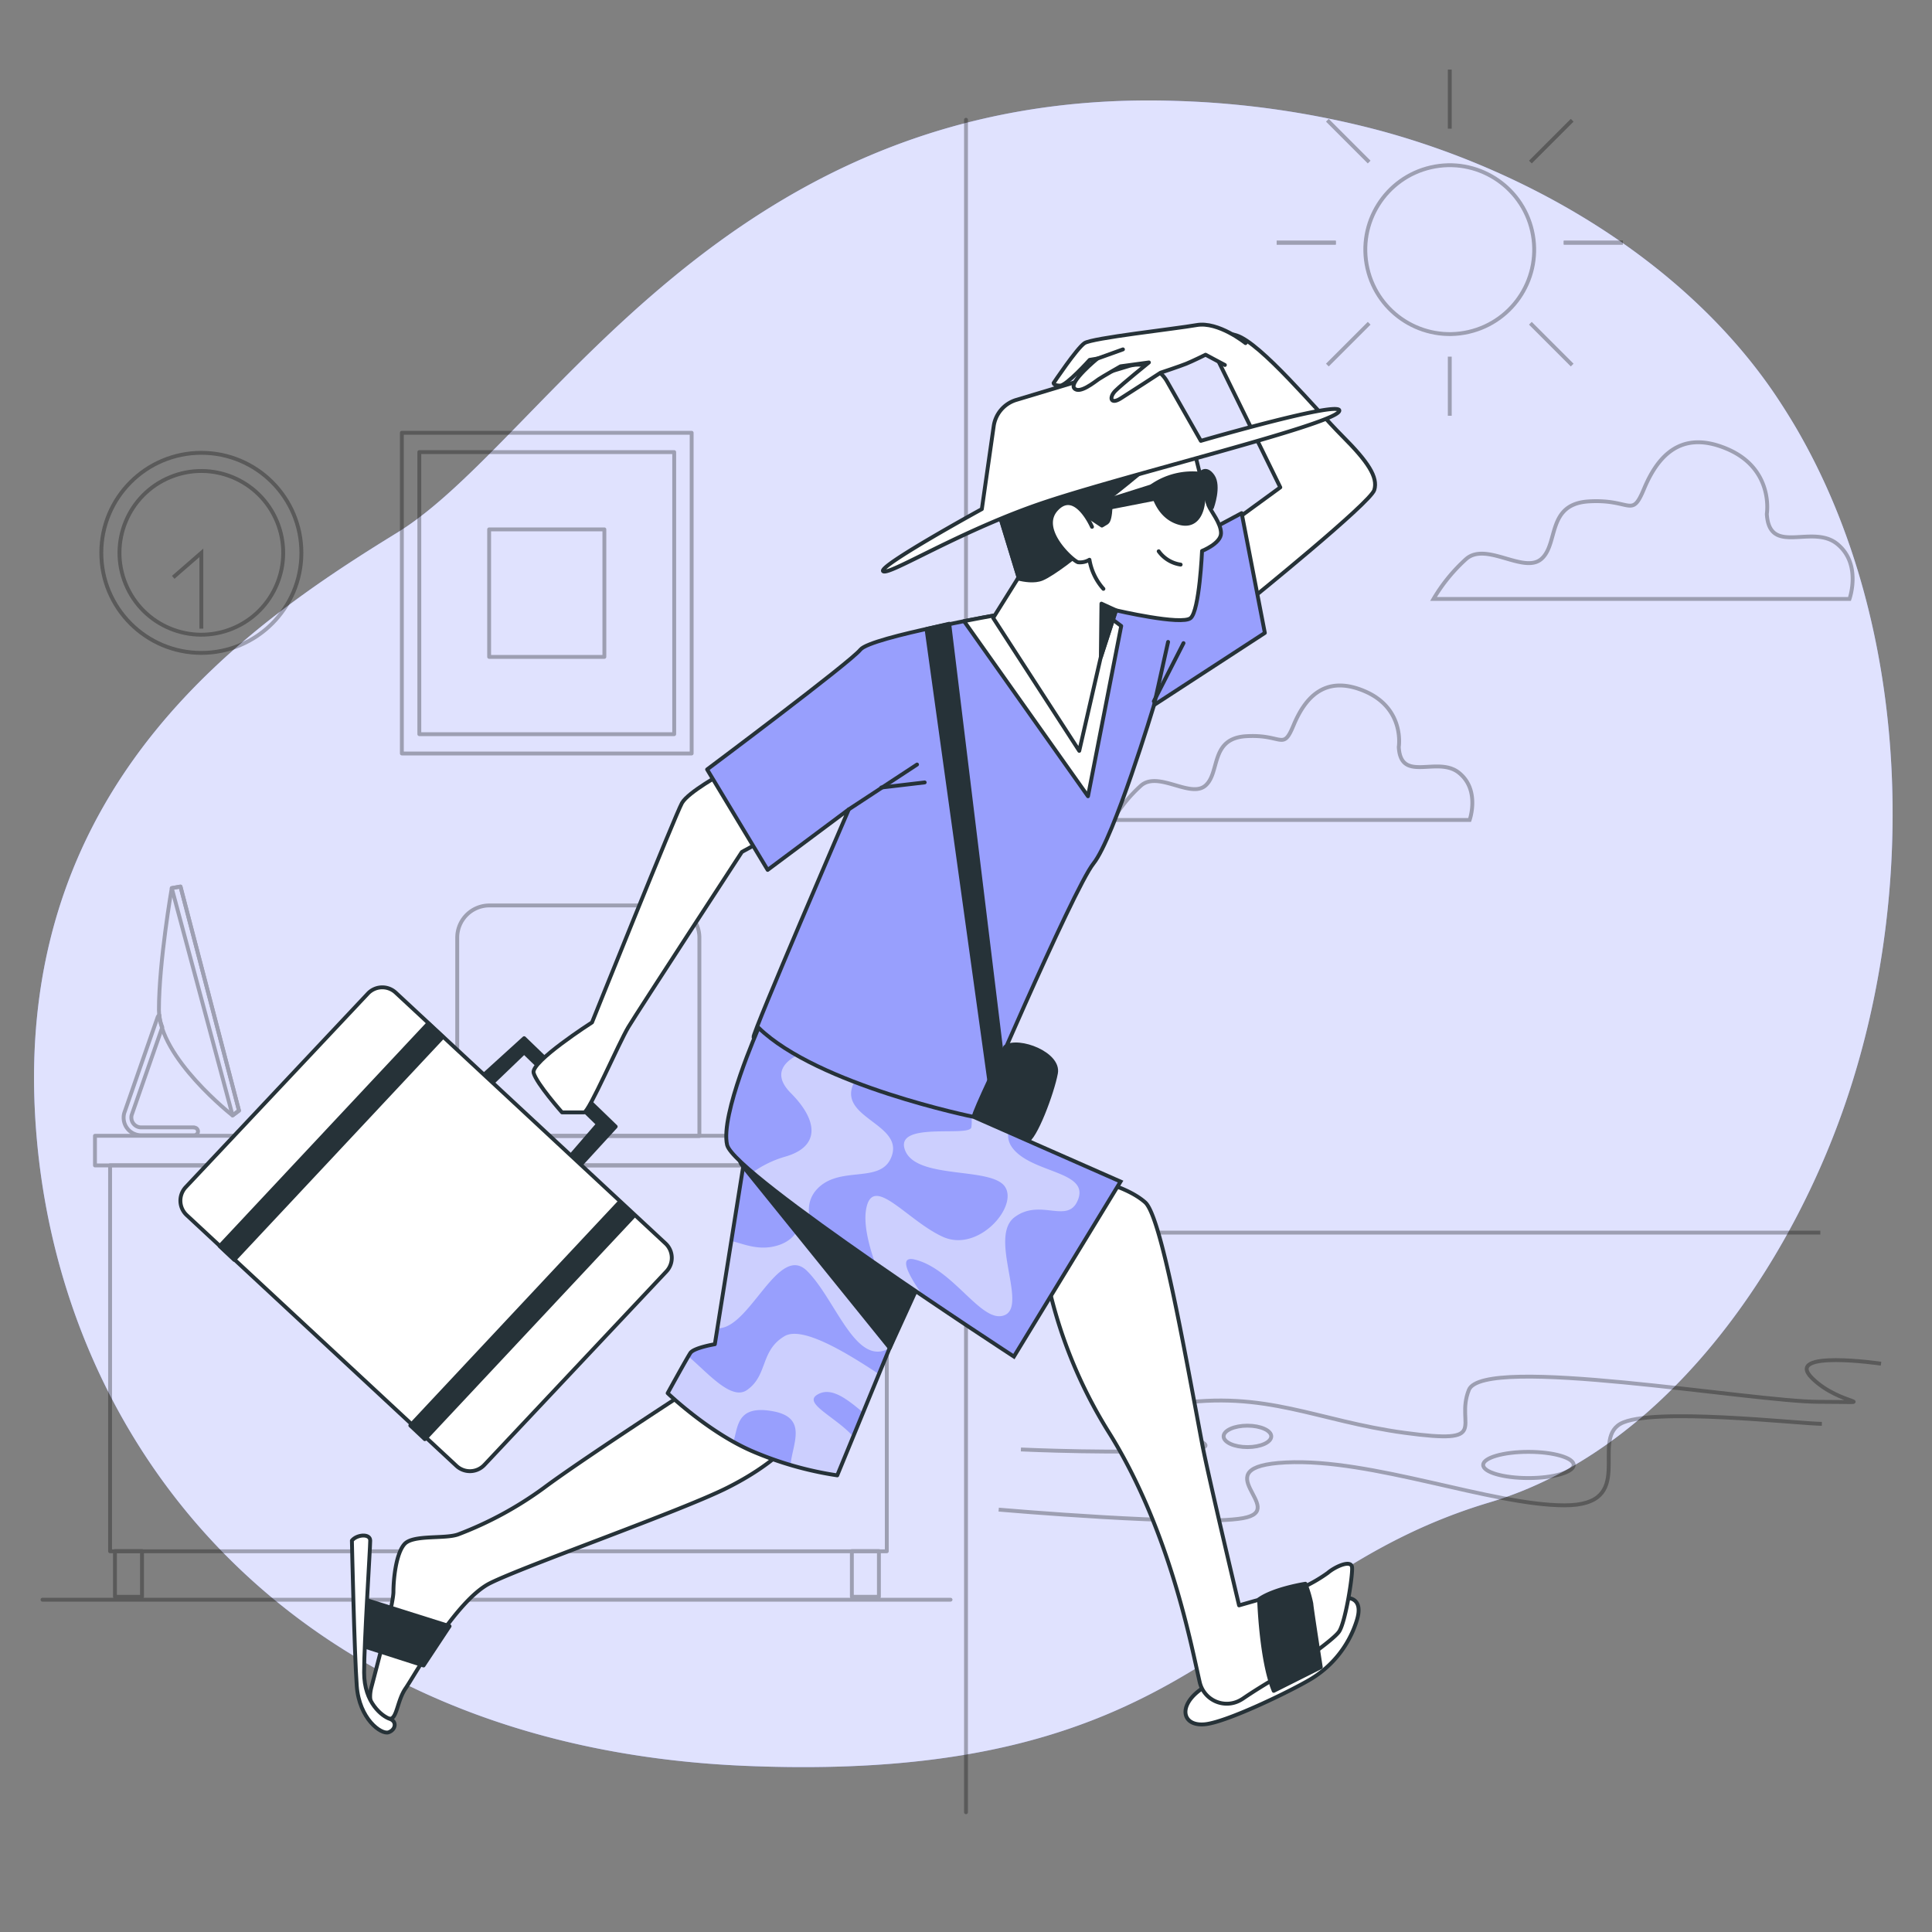 <svg xmlns="http://www.w3.org/2000/svg" viewBox="0 0 500 500"><rect x="0" y="0" width="500" height="500" fill="#808080" stroke="none"/><g id="freepik--background-simple--inject-32"><path d="M464.5,110.18q-2.38-4-5-7.91C436.33,67.93,396.44,44.44,357.2,33.82a231.88,231.88,0,0,0-52.71-7.7c-116.62-3.95-163.07,88-201.61,111.68S5,202,9,287s65.22,165,183.81,170,126.5-48.42,192.71-68.19c43.82-13.08,75-57.26,90.2-98.08C496.5,235.08,495.52,162.81,464.5,110.18Z" style="fill:#989FFD"></path><path d="M464.5,110.18q-2.38-4-5-7.91C436.33,67.93,396.44,44.44,357.2,33.82a231.88,231.88,0,0,0-52.71-7.7c-116.62-3.95-163.07,88-201.61,111.68S5,202,9,287s65.22,165,183.81,170,126.5-48.42,192.71-68.19c43.82-13.08,75-57.26,90.2-98.08C496.5,235.08,495.52,162.81,464.5,110.18Z" style="fill:#fff;opacity:0.7"></path></g><g id="freepik--Desk--inject-32"><g style="opacity:0.3"><rect x="24.58" y="293.94" width="208.72" height="7.67" style="fill:none;stroke:#000;stroke-linecap:round;stroke-linejoin:round"></rect><rect x="28.49" y="301.58" width="201.01" height="99.89" style="fill:none;stroke:#000;stroke-linecap:round;stroke-linejoin:round"></rect><line x1="11" y1="414" x2="246" y2="414" style="fill:none;stroke:#000;stroke-linecap:round;stroke-linejoin:round"></line><rect x="29.75" y="401.42" width="7" height="11.83" style="fill:none;stroke:#000;stroke-linecap:round;stroke-linejoin:round"></rect><rect x="220.46" y="401.42" width="7" height="11.83" style="fill:none;stroke:#000;stroke-linecap:round;stroke-linejoin:round"></rect><path d="M126.67,234.33h46a8.33,8.33,0,0,1,8.33,8.33V294a0,0,0,0,1,0,0H118.33a0,0,0,0,1,0,0V242.67A8.33,8.33,0,0,1,126.67,234.33Z" style="fill:none;stroke:#000;stroke-linecap:round;stroke-linejoin:round"></path><rect x="69.19" y="292.31" width="31.44" height="1.87" style="fill:#fff;stroke:#000;stroke-linecap:round;stroke-linejoin:round"></rect><path d="M50.24,291.77H36.54A2.54,2.54,0,0,1,34,289.36a2.27,2.27,0,0,1,.08-.8L42,265.85c-.13-.36-.26-.71-.38-1.07a9.31,9.31,0,0,1-.37-2.06.93.93,0,0,0-.46.53L32.17,288a4.47,4.47,0,0,0-.17,1.5,4.55,4.55,0,0,0,4.54,4.31h13.7a1,1,0,1,0,0-2Z" style="fill:none;stroke:#000;stroke-linecap:round;stroke-linejoin:round"></path><path d="M46.71,229.44l15.14,58-1.66,1.24s-19.06-14.92-19.06-27.35,3.32-31.48,3.32-31.48Z" style="fill:none;stroke:#000;stroke-linecap:round;stroke-linejoin:round"></path><polygon points="46.71 229.44 44.45 229.83 60.19 288.66 61.85 287.42 46.71 229.44" style="fill:none;stroke:#000;stroke-linecap:round;stroke-linejoin:round"></polygon></g></g><g id="freepik--Clock--inject-32"><g style="opacity:0.3"><circle cx="52.11" cy="143.08" r="25.89" style="fill:none;stroke:#000;stroke-miterlimit:10"></circle><circle cx="52.11" cy="143.08" r="21.18" transform="translate(-50.79 30.83) rotate(-22.5)" style="fill:none;stroke:#000;stroke-miterlimit:10"></circle><polyline points="44.83 149.41 52.11 143.08 52.11 162.69" style="fill:none;stroke:#000;stroke-miterlimit:10"></polyline></g></g><g id="freepik--Picture--inject-32"><g style="opacity:0.3"><rect x="104" y="112" width="75" height="83" style="fill:none;stroke:#000;stroke-linecap:round;stroke-linejoin:round"></rect><rect x="108.52" y="117" width="65.96" height="73" style="fill:none;stroke:#000;stroke-linecap:round;stroke-linejoin:round"></rect><rect x="126.59" y="137" width="29.82" height="33" style="fill:none;stroke:#000;stroke-linecap:round;stroke-linejoin:round"></rect></g></g><g id="freepik--Beach--inject-32"><g style="opacity:0.3"><line x1="286" y1="319" x2="471.1" y2="319" style="fill:none;stroke:#000;stroke-miterlimit:10"></line><path d="M258.46,390.69s51,4.43,63.24,2.21-11.09-13.31,11.1-14.42,53.25,11.1,72.12,11.1,6.65-16.65,14.42-21.09,46.6,0,52.15,0" style="fill:none;stroke:#000;stroke-miterlimit:10"></path><path d="M264.21,375.12s26.52,1.24,43.78,0-28.36-8-4.31-11.71,37,4.31,59.81,7.4,12.95-1.85,16.65-11.1,73.37,3.08,90.64,3.08,5.55,1.23-1.85-6.17,17.88-3.7,17.88-3.7" style="fill:none;stroke:#000;stroke-miterlimit:10"></path><path d="M407.27,379.13c0,1.87-5.25,3.39-11.72,3.39s-11.71-1.52-11.71-3.39,5.24-3.39,11.71-3.39S407.27,377.26,407.27,379.13Z" style="fill:none;stroke:#000;stroke-miterlimit:10"></path><path d="M329,371.73c0,1.53-2.76,2.78-6.17,2.78s-6.16-1.25-6.16-2.78,2.76-2.77,6.16-2.77S329,370.2,329,371.73Z" style="fill:none;stroke:#000;stroke-miterlimit:10"></path><path d="M306.76,386.22c0,.68-1.66,1.23-3.7,1.23s-3.7-.55-3.7-1.23S301,385,303.06,385,306.76,385.54,306.76,386.22Z" style="fill:none;stroke:#000;stroke-miterlimit:10"></path></g></g><g id="freepik--Clouds--inject-32"><path d="M457.25,133s1.95-11.67-10.37-16.86-18.16,2.59-21.41,10.38-3.24,2.59-14.26,3.24-7.78,11-12.32,14.91-14.27-4.54-19.46,0A44,44,0,0,0,371,155H478.65s3.24-9.08-3.24-14.27S457.9,144,457.25,133Z" style="fill:none;stroke:#000;stroke-miterlimit:10;opacity:0.3"></path><path d="M362,193.31s1.66-10-8.9-14.46-15.57,2.22-18.35,8.9-2.78,2.22-12.23,2.78-6.68,9.45-10.57,12.79-12.23-3.9-16.68,0a37.73,37.73,0,0,0-7.23,8.89h92.3s2.79-7.78-2.78-12.23S362.51,202.76,362,193.31Z" style="fill:none;stroke:#000;stroke-miterlimit:10;opacity:0.3"></path></g><g id="freepik--Sun--inject-32"><g style="opacity:0.3"><circle cx="375.2" cy="64.62" r="21.85" transform="translate(-4.98 85.05) rotate(-12.85)" style="fill:none;stroke:#000;stroke-miterlimit:10"></circle><line x1="375.2" y1="92.3" x2="375.2" y2="107.6" style="fill:none;stroke:#000;stroke-miterlimit:10"></line><line x1="375.2" y1="18" x2="375.2" y2="33.3" style="fill:none;stroke:#000;stroke-miterlimit:10"></line><line x1="345.7" y1="62.8" x2="330.4" y2="62.8" style="fill:none;stroke:#000;stroke-miterlimit:10"></line><line x1="420" y1="62.8" x2="404.7" y2="62.8" style="fill:none;stroke:#000;stroke-miterlimit:10"></line><line x1="354.34" y1="83.66" x2="343.52" y2="94.48" style="fill:none;stroke:#000;stroke-miterlimit:10"></line><line x1="406.88" y1="31.12" x2="396.06" y2="41.94" style="fill:none;stroke:#000;stroke-miterlimit:10"></line><line x1="404.7" y1="62.8" x2="420" y2="62.8" style="fill:none;stroke:#000;stroke-miterlimit:10"></line><line x1="330.4" y1="62.8" x2="345.7" y2="62.8" style="fill:none;stroke:#000;stroke-miterlimit:10"></line><line x1="396.06" y1="83.66" x2="406.88" y2="94.48" style="fill:none;stroke:#000;stroke-miterlimit:10"></line><line x1="343.52" y1="31.12" x2="354.34" y2="41.94" style="fill:none;stroke:#000;stroke-miterlimit:10"></line></g></g><g id="freepik--Line--inject-32"><line x1="250" y1="31" x2="250" y2="469" style="fill:none;stroke:#000;stroke-linecap:round;stroke-linejoin:round;opacity:0.3"></line></g><g id="freepik--Character--inject-32"><path d="M319,135.13l12.34-9-16.67-34s-1-7.33,5.33-5.33,20.67,19.33,27.34,26,9.33,10.66,8.33,14-32.33,28.66-32.33,28.66Z" style="fill:#fff;stroke:#263238;stroke-linecap:round;stroke-linejoin:round"></path><path d="M175.79,361.39s-26.24,17.07-35.09,23.71a93.9,93.9,0,0,1-22.13,12c-3.47,1.26-11.69,0-13.91,2.53s-2.84,9.16-2.84,12.32-4.11,18.66-5.69,24.66,2.84,8.22,4.74,8.22,1.9-4.74,4.11-7.9,13-22.76,21.81-27.19,49.32-18.65,61.33-24.66,16.44-11.69,16.44-11.69Z" style="fill:#fff;stroke:#263238;stroke-linecap:round;stroke-linejoin:round"></path><path d="M193.16,296.74,185,347.88s-5.43.91-6.33,2.26-5.88,10.41-5.88,10.41,10.4,10,21.72,14.94a89,89,0,0,0,22.17,6.33L242,320.27Z" style="fill:#989FFD"></path><g style="opacity:0.5"><path d="M211.42,361c3.55-2.26,7.6.91,12,4.6l4.09-9.95C219.4,350.3,207.65,343,203,345.82c-6.33,3.8-4.22,10.13-9.7,13.93-4.06,2.81-10.18-4.52-15.15-8.71-1.58,2.68-5.33,9.51-5.33,9.51a95.1,95.1,0,0,0,17,12.55c1.22-4,.92-9.59,10.26-7.86,9.07,1.68,5,8.43,4.51,13.88a84.91,84.91,0,0,0,12.15,2.7l4.11-10C216.39,366.76,207.88,363.27,211.42,361Z" style="fill:#fff"></path><path d="M185.67,343.74c8.28.45,15.75-22.27,23.22-14.8s12.61,25.11,21.38,19.92l5.76-14a7.93,7.93,0,0,0-2.24-.88c-7.17-1.68-17.72-7.59-9.7-10.12,4.37-1.38,10.37-.25,15.13,3.25l2.82-6.86-30.19-14.53-4.65,2.94s3,10.55-5.48,13.51c-5.16,1.8-9.38-.33-12.45-1Z" style="fill:#fff"></path></g><polygon points="191.82 301.27 230.27 348.86 238.55 330.72 190.64 298.52 191.82 301.27" style="fill:#263238;stroke:#263238;stroke-linecap:round;stroke-linejoin:round"></polygon><path d="M193.16,296.74,185,347.88s-5.43.91-6.33,2.26-5.88,10.41-5.88,10.41,10.4,10,21.72,14.94a89,89,0,0,0,22.17,6.33L242,320.27Z" style="fill:none;stroke:#263238;stroke-linecap:round;stroke-linejoin:round"></path><path d="M91.07,398.7s.63,29.08,1.26,37.62,6.33,12.64,8.22,12,2.22-2.85.32-3.48-6.64-4.11-6.64-12,1.58-32.25,1.58-34.14S92.33,397.12,91.07,398.7Z" style="fill:#fff;stroke:#263238;stroke-linecap:round;stroke-linejoin:round"></path><polygon points="95.18 414.19 116.35 420.86 109.62 431.03 94.55 426.2 95.18 414.19" style="fill:#263238;stroke:#263238;stroke-linecap:round;stroke-linejoin:round"></polygon><polygon points="123.55 279.67 135.65 268.68 159.34 291.56 148.39 303.51 146.21 300.82 154.77 290.92 135.65 272.36 125.44 282.16 123.55 279.67" style="fill:#263238;stroke:#263238;stroke-linecap:round;stroke-linejoin:round"></polygon><path d="M118.11,379.35l-69.82-64.9a5.12,5.12,0,0,1-.21-7.23l47.13-50.09a5.11,5.11,0,0,1,7.22-.22l69.82,64.91a5.11,5.11,0,0,1,.22,7.22l-47.13,50.09A5.12,5.12,0,0,1,118.11,379.35Z" style="fill:#fff;stroke:#263238;stroke-linecap:round;stroke-linejoin:round"></path><polygon points="163.94 314.8 160.18 311.26 106.19 368.92 109.95 372.46 163.94 314.8" style="fill:#263238;stroke:#263238;stroke-linecap:round;stroke-linejoin:round"></polygon><polygon points="56.85 322.5 60.61 326.04 114.61 268.37 110.85 264.83 56.85 322.5" style="fill:#263238;stroke:#263238;stroke-linecap:round;stroke-linejoin:round"></polygon><path d="M187.12,200.06s-9,4.9-10.63,7.76-23.28,56.78-23.28,56.78-15.93,10.21-15.11,13.07,7.35,10.21,7.35,10.21h5.72c1.22,0,9-18,11.44-22.06S192,220.48,192,220.48l3.67-2Z" style="fill:#fff;stroke:#263238;stroke-linecap:round;stroke-linejoin:round"></path><path d="M260,158.8s-34.66,6-37.33,9.33-39.67,31-39.67,31l15.67,26,21-15.67s-25,58-24.67,59,35.34,21.34,44,22.34,12.34,1,12.34,1,26.33-61.67,31.66-68.34,15.67-41,15.67-41l28.67-18.66-6-31L287,151.13Z" style="fill:#989FFD;stroke:#263238;stroke-linecap:round;stroke-linejoin:round"></path><path d="M281.57,206.07l8.6-44.07-4.3-3.22-13.26-3.56L260,158.8s-4.57.79-10.51,1.95Z" style="fill:#fff;stroke:#263238;stroke-linecap:round;stroke-linejoin:round"></path><line x1="219.67" y1="209.46" x2="237.33" y2="197.86" style="fill:none;stroke:#263238;stroke-linecap:round;stroke-linejoin:round"></line><line x1="228.08" y1="203.81" x2="239.31" y2="202.49" style="fill:none;stroke:#263238;stroke-linecap:round;stroke-linejoin:round"></line><line x1="298.67" y1="182.46" x2="302.3" y2="166.13" style="fill:none;stroke:#263238;stroke-linecap:round;stroke-linejoin:round"></line><line x1="298.61" y1="181.5" x2="306.29" y2="166.44" style="fill:none;stroke:#263238;stroke-linecap:round;stroke-linejoin:round"></line><path d="M309.14,117s2.95,12.12,3.61,13.76S316,135.36,316,138s-4.91,4.58-4.91,4.58-.66,15.4-2.95,17.37-19.33-2-19.33-2l-3.93,12.12-5.57,24.25-22.28-34.4,6.56-10.49-5.9-19.33,50.12-17Z" style="fill:#fff;stroke:#263238;stroke-linecap:round;stroke-linejoin:round"></path><polygon points="288.83 157.96 285.05 156.22 284.9 170.08 288.83 157.96" style="fill:#263238;stroke:#263238;stroke-linecap:round;stroke-linejoin:round"></polygon><path d="M298,125.84s.82,7.3,6.7,9.33,6.89-4.46,6.69-6.69-.81-5.88-.81-5.88A18.46,18.46,0,0,0,298,125.84Z" style="fill:#263238;stroke:#263238;stroke-linecap:round;stroke-linejoin:round"></path><polygon points="298.04 125.84 279.39 131.72 280.2 132.74 298.86 129.09 298.04 125.84" style="fill:#263238;stroke:#263238;stroke-linecap:round;stroke-linejoin:round"></polygon><path d="M310.62,122.6s1.42-2,3.24.61-.2,8.11-.2,8.11S310.82,125.84,310.62,122.6Z" style="fill:#263238;stroke:#263238;stroke-linecap:round;stroke-linejoin:round"></path><path d="M299.87,142.67a8.53,8.53,0,0,0,5.68,3.45" style="fill:none;stroke:#263238;stroke-linecap:round;stroke-linejoin:round"></path><path d="M304.87,114.08l-47.16,16,5.9,19.33-.19.3c1.64.42,4.31.86,6.25.06,3-1.25,9.5-6.5,9.5-6.5l1-10.56,5,3.31,1.25-.75c1.25-.75,1-6.75,1-6.75s.75-.5,4.75-3.75C295.14,122.38,301.7,116.8,304.87,114.08Z" style="fill:#263238;stroke:#263238;stroke-linecap:round;stroke-linejoin:round"></path><path d="M282.61,136.34s-4.26-9.83-9.18-4.59,4.26,13.43,5.57,13.76a4.72,4.72,0,0,0,2.95-.65,15,15,0,0,0,3.61,7.53" style="fill:#fff;stroke:#263238;stroke-linecap:round;stroke-linejoin:round"></path><polygon points="239.78 162.78 256.07 280 259.24 272.75 245.66 161.42 239.78 162.78" style="fill:#263238;stroke:#263238;stroke-linecap:round;stroke-linejoin:round"></polygon><path d="M260.14,270.94S252,287.69,252,289.05s11.32,6.79,13.58,6.33,6.79-12.67,7.7-17.65S263.76,268.68,260.14,270.94Z" style="fill:#263238;stroke:#263238;stroke-linecap:round;stroke-linejoin:round"></path><path d="M348.1,413.55s5.21-.64,2.93,6.15a27.06,27.06,0,0,1-11.94,14.93c-5.3,3.14-21.33,10.91-27.08,11.59s-7.21-4.19-2-8.43S339.17,420,341,418.2,348.1,413.55,348.1,413.55Z" style="fill:#fff;stroke:#263238;stroke-linecap:round;stroke-linejoin:round"></path><path d="M271,331.14a122.15,122.15,0,0,0,15.76,39.22c16.07,25.47,21.64,56.08,23.73,65A7.18,7.18,0,0,0,321,440a8.83,8.83,0,0,0,.9-.56c5.2-3.54,11.75-7.18,11.75-7.18s11.26-7.6,12.9-10,3.53-14.32,3.37-16.57-4.55-.14-6.26,1.35a39,39,0,0,1-6.1,3.6l-16.89,4.83s-8.07-33.89-9.58-41.94c-4.8-25.5-10.65-58.74-14.72-62.36S285,305.79,285,305.79Z" style="fill:#fff;stroke:#263238;stroke-linecap:round;stroke-linejoin:round"></path><path d="M325.86,413.87s.45,15.67,3.78,23.72l12.18-6.11s-2.36-15.11-2.45-16.48a30.91,30.91,0,0,0-1.53-5.13S329.81,411.1,325.86,413.87Z" style="fill:#263238;stroke:#263238;stroke-linecap:round;stroke-linejoin:round"></path><path d="M254.1,131.75l3.07-21.47A8.32,8.32,0,0,1,263,103.5l29.12-8.77a8.58,8.58,0,0,1,9.92,4l8.74,15.36s38.33-11.14,35.71-7.53-53.73,16-75.68,23.26-40.95,19.33-42.26,18S254.1,131.75,254.1,131.75Z" style="fill:#fff;stroke:#263238;stroke-linecap:round;stroke-linejoin:round"></path><path d="M322.34,88.8s-7-5.67-12.67-4.67-27,3.33-29,4.67-8,10.33-8,10.33,0,.67,1.67.67S282,93.13,282,93.13l2-.33s-7.33,6-6,7.66,5.34-1.66,6.34-2.33S290,94.8,290,94.8l7.34-1s-7,5.66-8.67,7.33-1.33,3.67,1.33,2,10.34-6.67,10.34-6.67,5-1.66,6.66-2.33,5-2.33,5-2.33l5,2.66" style="fill:#fff;stroke:#263238;stroke-linecap:round;stroke-linejoin:round"></path><line x1="284" y1="92.8" x2="290.62" y2="90.42" style="fill:none;stroke:#263238;stroke-linecap:round;stroke-linejoin:round"></line><path d="M196.33,266s-10,22.62-8.15,30.32,74.22,54.76,74.22,54.76L290,305.79l-38-16.74S211.72,280.9,196.33,266Z" style="fill:#989FFD"></path><g style="opacity:0.5"><path d="M252,289.05l-.63-.14a9.15,9.15,0,0,1,0,2.89c-.67,2.53-20.08-1.69-17.13,5.91s22,4.22,25.75,9.28-6.75,17.31-16,13.09-18.15-16.46-19.83-7.18c-.68,3.72.54,8.93,2.28,13.93,4.22,2.93,8.43,5.8,12.39,8.49-4-5.72-6.34-10.42-2-9.33,10.13,2.53,17.3,16.88,23.21,14.35s-4.22-20.26,2.53-25.33,13.93,2.11,16.46-4.64-9.71-6.75-15.61-11.82c-2.21-1.89-2.77-3.83-2.43-5.57Z" style="fill:#fff"></path><path d="M203,299.4a27.65,27.65,0,0,0-8.19,4c3.8,3.23,9,7.19,14.73,11.43a7.7,7.7,0,0,1,1.48-6.6c5.91-7.18,17.31-1.27,19.84-9.29s-13.51-9.7-10.13-18.14c.12-.3.24-.58.37-.85a112.58,112.58,0,0,1-14.8-6.84c-2.65,1.36-6.84,4.57-1.61,9.8C211.85,290.11,212.27,296.86,203,299.4Z" style="fill:#fff"></path></g><path d="M196.33,266s-10,22.62-8.15,30.32,74.22,54.76,74.22,54.76L290,305.79l-38-16.74S211.72,280.9,196.33,266Z" style="fill:none;stroke:#263238;stroke-miterlimit:10"></path></g></svg>